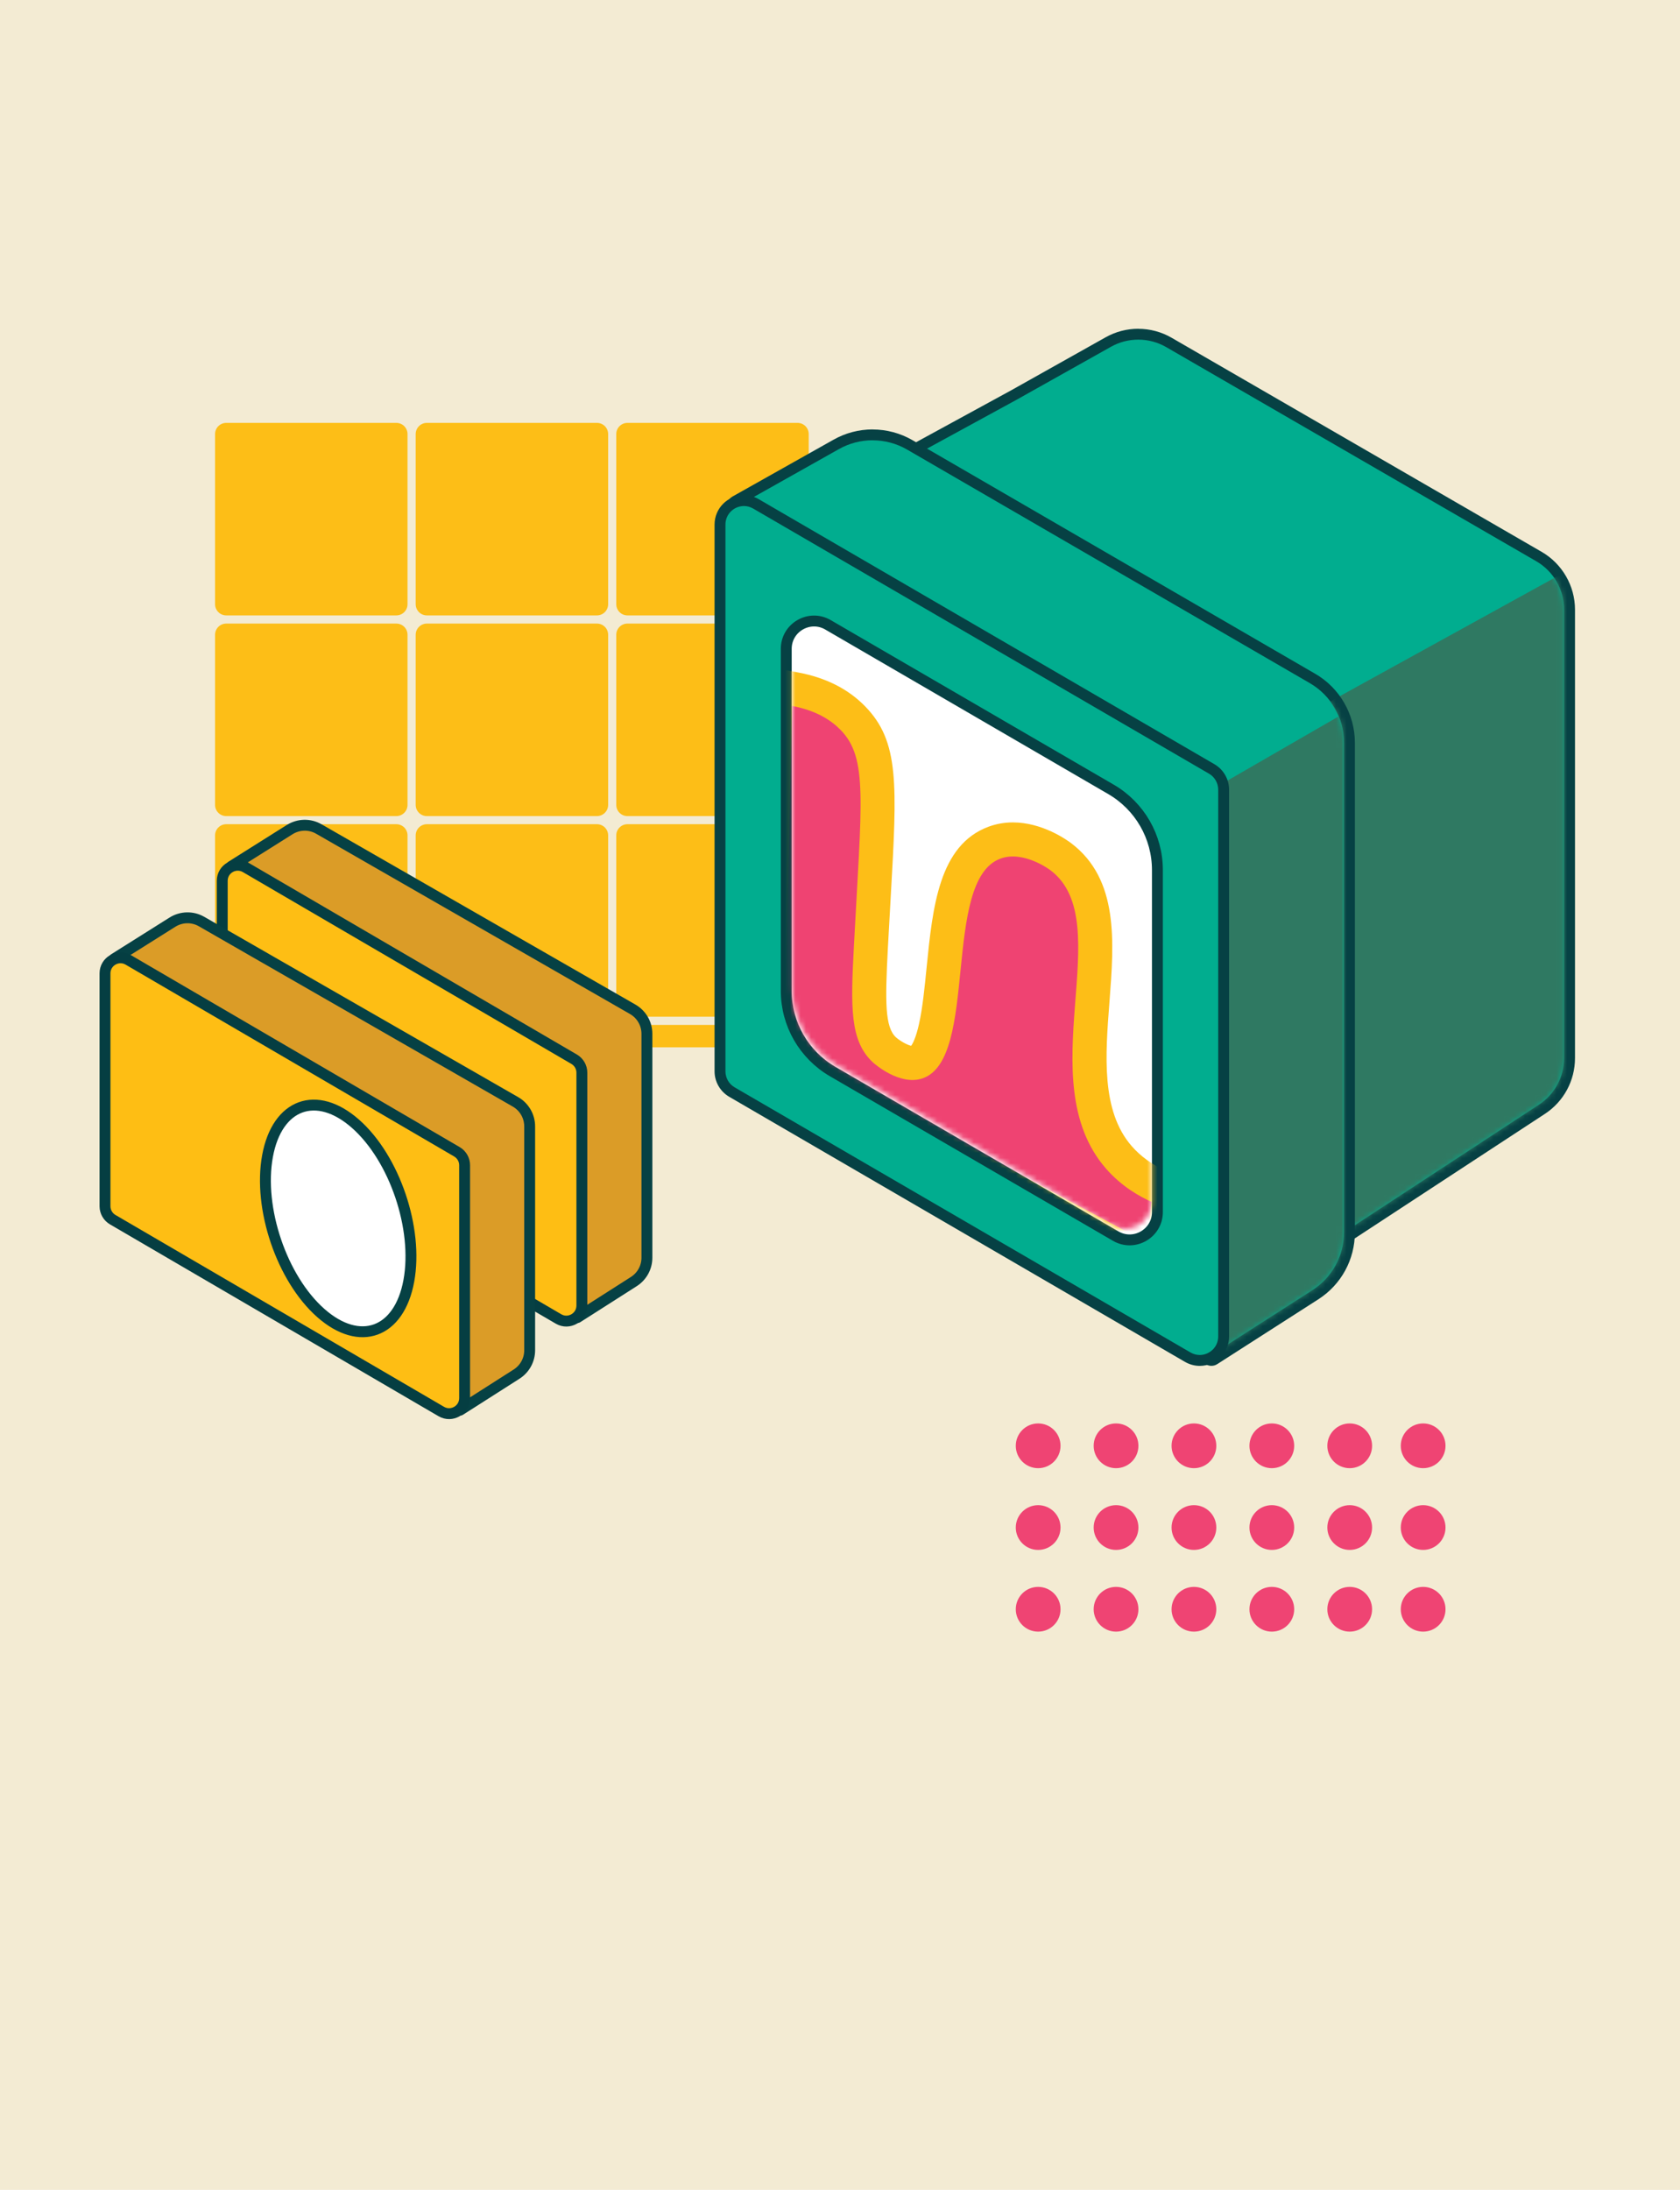 <svg width="320" height="417" viewBox="0 0 320 417" fill="none" xmlns="http://www.w3.org/2000/svg">
<rect width="320" height="417" fill="#F3EBD3"/>
<path d="M257.088 310.699C259.442 310.699 261.349 308.792 261.349 306.438C261.349 304.085 259.442 302.177 257.088 302.177C254.735 302.177 252.827 304.085 252.827 306.438C252.827 308.792 254.735 310.699 257.088 310.699Z" fill="#EF4473"/>
<path d="M257.088 295.138C259.442 295.138 261.349 293.23 261.349 290.877C261.349 288.523 259.442 286.616 257.088 286.616C254.735 286.616 252.827 288.523 252.827 290.877C252.827 293.23 254.735 295.138 257.088 295.138Z" fill="#EF4473"/>
<path d="M257.088 279.575C259.442 279.575 261.349 277.668 261.349 275.314C261.349 272.961 259.442 271.053 257.088 271.053C254.735 271.053 252.827 272.961 252.827 275.314C252.827 277.668 254.735 279.575 257.088 279.575Z" fill="#EF4473"/>
<path d="M242.251 310.699C244.605 310.699 246.512 308.792 246.512 306.438C246.512 304.085 244.605 302.177 242.251 302.177C239.898 302.177 237.99 304.085 237.99 306.438C237.99 308.792 239.898 310.699 242.251 310.699Z" fill="#EF4473"/>
<path d="M242.251 295.138C244.605 295.138 246.512 293.23 246.512 290.877C246.512 288.523 244.605 286.616 242.251 286.616C239.898 286.616 237.99 288.523 237.99 290.877C237.99 293.23 239.898 295.138 242.251 295.138Z" fill="#EF4473"/>
<path d="M242.251 279.575C244.605 279.575 246.512 277.668 246.512 275.314C246.512 272.961 244.605 271.053 242.251 271.053C239.898 271.053 237.99 272.961 237.99 275.314C237.99 277.668 239.898 279.575 242.251 279.575Z" fill="#EF4473"/>
<path d="M227.416 310.699C229.77 310.699 231.678 308.792 231.678 306.438C231.678 304.085 229.77 302.177 227.416 302.177C225.063 302.177 223.155 304.085 223.155 306.438C223.155 308.792 225.063 310.699 227.416 310.699Z" fill="#EF4473"/>
<path d="M227.416 295.138C229.77 295.138 231.678 293.23 231.678 290.877C231.678 288.523 229.77 286.616 227.416 286.616C225.063 286.616 223.155 288.523 223.155 290.877C223.155 293.23 225.063 295.138 227.416 295.138Z" fill="#EF4473"/>
<path d="M227.416 279.575C229.77 279.575 231.678 277.668 231.678 275.314C231.678 272.961 229.77 271.053 227.416 271.053C225.063 271.053 223.155 272.961 223.155 275.314C223.155 277.668 225.063 279.575 227.416 279.575Z" fill="#EF4473"/>
<path d="M212.579 310.699C214.933 310.699 216.841 308.792 216.841 306.438C216.841 304.085 214.933 302.177 212.579 302.177C210.226 302.177 208.318 304.085 208.318 306.438C208.318 308.792 210.226 310.699 212.579 310.699Z" fill="#EF4473"/>
<path d="M212.579 295.138C214.933 295.138 216.841 293.23 216.841 290.877C216.841 288.523 214.933 286.616 212.579 286.616C210.226 286.616 208.318 288.523 208.318 290.877C208.318 293.23 210.226 295.138 212.579 295.138Z" fill="#EF4473"/>
<path d="M212.579 279.575C214.933 279.575 216.841 277.668 216.841 275.314C216.841 272.961 214.933 271.053 212.579 271.053C210.226 271.053 208.318 272.961 208.318 275.314C208.318 277.668 210.226 279.575 212.579 279.575Z" fill="#EF4473"/>
<path d="M197.744 310.699C200.097 310.699 202.005 308.792 202.005 306.438C202.005 304.085 200.097 302.177 197.744 302.177C195.39 302.177 193.482 304.085 193.482 306.438C193.482 308.792 195.39 310.699 197.744 310.699Z" fill="#EF4473"/>
<path d="M197.744 295.138C200.097 295.138 202.005 293.23 202.005 290.877C202.005 288.523 200.097 286.616 197.744 286.616C195.39 286.616 193.482 288.523 193.482 290.877C193.482 293.23 195.39 295.138 197.744 295.138Z" fill="#EF4473"/>
<path d="M197.744 279.575C200.097 279.575 202.005 277.668 202.005 275.314C202.005 272.961 200.097 271.053 197.744 271.053C195.39 271.053 193.482 272.961 193.482 275.314C193.482 277.668 195.39 279.575 197.744 279.575Z" fill="#EF4473"/>
<path d="M271.075 310.699C273.428 310.699 275.336 308.792 275.336 306.438C275.336 304.085 273.428 302.177 271.075 302.177C268.721 302.177 266.813 304.085 266.813 306.438C266.813 308.792 268.721 310.699 271.075 310.699Z" fill="#EF4473"/>
<path d="M271.075 295.138C273.428 295.138 275.336 293.23 275.336 290.877C275.336 288.523 273.428 286.616 271.075 286.616C268.721 286.616 266.813 288.523 266.813 290.877C266.813 293.23 268.721 295.138 271.075 295.138Z" fill="#EF4473"/>
<path d="M271.075 279.575C273.428 279.575 275.336 277.668 275.336 275.314C275.336 272.961 273.428 271.053 271.075 271.053C268.721 271.053 266.813 272.961 266.813 275.314C266.813 277.668 268.721 279.575 271.075 279.575Z" fill="#EF4473"/>
<path d="M151.907 156.947H119.519C118.337 156.947 117.383 157.9 117.383 159.082V191.471C117.383 192.653 118.337 193.607 119.519 193.607H151.907C153.089 193.607 154.043 192.653 154.043 191.471V159.082C154.043 157.9 153.089 156.947 151.907 156.947ZM75.487 80.526H43.099C41.917 80.526 40.963 81.48 40.963 82.662V115.051C40.963 116.233 41.917 117.186 43.099 117.186H75.487C76.669 117.186 77.623 116.233 77.623 115.051V82.662C77.623 81.48 76.669 80.526 75.487 80.526ZM113.703 80.526H81.314C80.132 80.526 79.178 81.48 79.178 82.662V115.051C79.178 116.233 80.132 117.186 81.314 117.186H113.703C114.884 117.186 115.838 116.233 115.838 115.051V82.662C115.838 81.48 114.884 80.526 113.703 80.526ZM151.907 80.526H119.519C118.337 80.526 117.383 81.48 117.383 82.662V115.051C117.383 116.233 118.337 117.186 119.519 117.186H151.907C153.089 117.186 154.043 116.233 154.043 115.051V82.662C154.043 81.48 153.089 80.526 151.907 80.526ZM75.487 118.742H43.099C41.917 118.742 40.963 119.695 40.963 120.877V153.266C40.963 154.448 41.917 155.402 43.099 155.402H75.487C76.669 155.402 77.623 154.448 77.623 153.266V120.877C77.623 119.695 76.669 118.742 75.487 118.742ZM113.703 118.742H81.314C80.132 118.742 79.178 119.695 79.178 120.877V153.266C79.178 154.448 80.132 155.402 81.314 155.402H113.703C114.884 155.402 115.838 154.448 115.838 153.266V120.877C115.838 119.695 114.884 118.742 113.703 118.742ZM151.907 118.742H119.519C118.337 118.742 117.383 119.695 117.383 120.877V153.266C117.383 154.448 118.337 155.402 119.519 155.402H151.907C153.089 155.402 154.043 154.448 154.043 153.266V120.877C154.043 119.695 153.089 118.742 151.907 118.742ZM75.487 156.947H43.099C41.917 156.947 40.963 157.9 40.963 159.082V191.471C40.963 192.653 41.917 193.607 43.099 193.607H75.487C76.669 193.607 77.623 192.653 77.623 191.471V159.082C77.623 157.9 76.669 156.947 75.487 156.947ZM113.703 156.947H81.314C80.132 156.947 79.178 157.9 79.178 159.082V191.471C79.178 192.653 80.132 193.607 81.314 193.607H113.703C114.884 193.607 115.838 192.653 115.838 191.471V159.082C115.838 157.9 114.884 156.947 113.703 156.947ZM75.487 195.162H43.099C41.917 195.162 40.963 196.116 40.963 197.298C40.963 198.479 41.917 199.433 43.099 199.433H75.487C76.669 199.433 77.623 198.479 77.623 197.298C77.623 196.116 76.669 195.162 75.487 195.162ZM113.703 195.162H81.314C80.132 195.162 79.178 196.116 79.178 197.298C79.178 198.479 80.132 199.433 81.314 199.433H113.703C114.884 199.433 115.838 198.479 115.838 197.298C115.838 196.116 114.884 195.162 113.703 195.162ZM151.907 195.162H119.519C118.337 195.162 117.383 196.116 117.383 197.298C117.383 198.479 118.337 199.433 119.519 199.433H151.907C153.089 199.433 154.043 198.479 154.043 197.298C154.043 196.116 153.089 195.162 151.907 195.162Z" fill="#FDBE17"/>
<path fill-rule="evenodd" clip-rule="evenodd" d="M239.774 244.284C234.062 244.284 229.22 240.209 228.246 234.59L215.97 163.478C215.628 161.487 214.685 159.683 213.244 158.273L163.002 108.809C160.337 106.186 159.114 102.568 159.632 98.877C160.151 95.176 162.328 92.034 165.604 90.251L193.12 75.239L211.108 65.14C212.85 64.166 214.819 63.648 216.82 63.648C218.821 63.648 220.895 64.187 222.668 65.213L293.137 105.979C296.735 108.063 298.964 111.93 298.964 116.087V201.475C298.964 205.425 296.994 209.075 293.686 211.242L246.14 242.376C244.222 243.63 242.024 244.294 239.764 244.294L239.774 244.284Z" fill="#01AD8F"/>
<path d="M216.82 64.674C218.655 64.674 220.501 65.151 222.149 66.105C245.642 79.697 269.135 93.279 292.618 106.871C295.905 108.768 297.926 112.283 297.926 116.077V201.465C297.926 205.053 296.122 208.401 293.116 210.361C277.264 220.739 261.422 231.117 245.57 241.495C243.745 242.687 241.734 243.247 239.764 243.247C234.839 243.247 230.184 239.805 229.261 234.414C225.166 210.713 221.071 187.002 216.986 163.302C216.602 161.114 215.555 159.093 213.969 157.527C197.225 141.042 180.471 124.547 163.727 108.063C158.647 103.055 159.829 94.564 166.101 91.143C175.277 86.135 184.452 81.138 193.617 76.13C199.62 72.761 205.623 69.391 211.615 66.032C213.233 65.12 215.026 64.674 216.82 64.674ZM216.82 62.601C214.643 62.601 212.497 63.16 210.599 64.228L192.601 74.326L165.106 89.328C161.54 91.278 159.165 94.699 158.605 98.722C158.046 102.744 159.383 106.694 162.276 109.545L182.337 129.306L212.517 159.02C213.803 160.285 214.643 161.892 214.943 163.665L221.797 203.363L227.219 234.777C228.276 240.894 233.553 245.331 239.774 245.331C242.231 245.331 244.626 244.605 246.71 243.247L294.256 212.113C297.854 209.759 300 205.778 300 201.476V116.087C300 111.567 297.564 107.347 293.655 105.087L258.415 84.704L223.175 64.322C221.247 63.202 219.039 62.611 216.81 62.611L216.82 62.601Z" fill="#064144"/>
<mask id="mask0_881_739" style="mask-type:luminance" maskUnits="userSpaceOnUse" x="160" y="64" width="138" height="180">
<path d="M292.618 106.871C269.124 93.279 245.631 79.697 222.148 66.105C218.893 64.229 214.891 64.198 211.615 66.033C205.612 69.402 199.609 72.772 193.616 76.131C184.441 81.138 175.266 86.135 166.101 91.143C159.839 94.564 158.646 103.056 163.726 108.063C180.47 124.548 197.224 141.043 213.968 157.527C215.555 159.083 216.612 161.104 216.985 163.292C221.08 186.992 225.176 210.703 229.261 234.404C230.567 241.951 239.172 245.684 245.569 241.495C261.421 231.117 277.263 220.739 293.115 210.361C296.111 208.391 297.926 205.053 297.926 201.466V116.077C297.926 112.283 295.904 108.768 292.618 106.871Z" fill="white"/>
</mask>
<g mask="url(#mask0_881_739)">
<path d="M306.644 104.217C288.895 113.994 271.145 123.781 253.396 133.557C253.935 134.501 254.474 135.444 255.013 136.398C247.331 140.836 239.648 145.263 231.966 149.7C231.8 190.621 231.644 231.553 231.479 272.474C262.447 249.302 293.405 226.13 324.373 202.948C318.463 170.031 312.554 137.124 306.644 104.207V104.217Z" fill="#2F7962"/>
</g>
<path fill-rule="evenodd" clip-rule="evenodd" d="M230.765 259.048C230.485 259.048 230.216 258.934 230.008 258.726L165.013 190.061C164.899 189.937 164.806 189.781 164.764 189.615L139.54 96.628C139.415 96.172 139.623 95.684 140.027 95.456L159.29 84.622C161.405 83.44 163.8 82.808 166.216 82.808C168.632 82.808 171.151 83.471 173.307 84.715L250.018 129.193C254.362 131.712 257.057 136.398 257.057 141.416V234.663C257.057 239.505 254.631 243.942 250.557 246.555L231.325 258.882C231.149 258.996 230.962 259.048 230.765 259.048Z" fill="#01AD8F"/>
<path d="M166.215 83.844C168.486 83.844 170.756 84.436 172.778 85.607C198.345 100.433 223.911 115.259 249.489 130.084C253.532 132.427 256.01 136.74 256.01 141.406V234.653C256.01 239.111 253.739 243.268 249.986 245.674C243.579 249.779 237.172 253.895 230.754 258.001C209.086 235.109 187.428 212.228 165.759 189.336C157.351 158.336 148.943 127.347 140.535 96.348L159.798 85.514C161.788 84.394 164.007 83.834 166.215 83.834M166.215 81.771C163.613 81.771 161.042 82.445 158.782 83.72L139.519 94.554C138.689 95.021 138.285 95.985 138.534 96.908L163.758 189.896C163.852 190.227 164.017 190.528 164.256 190.777L196.748 225.104L229.241 259.432C229.645 259.857 230.194 260.085 230.744 260.085C231.127 260.085 231.521 259.981 231.864 259.753L245.694 250.889L251.096 247.426C255.471 244.627 258.073 239.847 258.073 234.663V141.416C258.073 136.025 255.181 130.997 250.515 128.301L191.326 93.974L173.815 83.824C171.503 82.486 168.88 81.781 166.205 81.781L166.215 81.771Z" fill="#064144"/>
<mask id="mask1_881_739" style="mask-type:luminance" maskUnits="userSpaceOnUse" x="140" y="83" width="116" height="176">
<path d="M249.489 130.084C223.922 115.258 198.355 100.432 172.778 85.606C168.766 83.284 163.831 83.253 159.788 85.523L140.524 96.358C148.933 127.357 157.341 158.346 165.749 189.345C187.417 212.237 209.076 235.119 230.744 258.01C237.151 253.905 243.558 249.789 249.976 245.683C253.729 243.278 256 239.121 256 234.662V141.416C256 136.75 253.511 132.427 249.478 130.094L249.489 130.084Z" fill="white"/>
</mask>
<g mask="url(#mask1_881_739)">
<path d="M306.646 104.216C288.897 113.993 271.147 123.78 253.398 133.557C253.937 134.5 254.476 135.444 255.015 136.398C247.333 140.835 239.65 145.262 231.968 149.699C231.802 190.621 231.646 231.552 231.48 272.473C262.449 249.302 293.407 226.13 324.375 202.948C318.465 170.03 312.556 137.123 306.646 104.206V104.216Z" fill="#2F7962"/>
</g>
<path fill-rule="evenodd" clip-rule="evenodd" d="M228.515 259.048C227.717 259.048 226.929 258.83 226.234 258.426L139.415 207.945C138.015 207.137 137.145 205.623 137.145 204.006V99.883C137.145 97.364 139.187 95.321 141.706 95.321C142.505 95.321 143.293 95.539 143.987 95.943L230.806 146.424C232.206 147.232 233.077 148.746 233.077 150.363V254.486C233.077 257.005 231.034 259.048 228.515 259.048Z" fill="#01AD8F"/>
<path d="M141.706 96.358C142.297 96.358 142.898 96.513 143.468 96.845L230.287 147.325C231.376 147.958 232.04 149.119 232.04 150.373V254.496C232.04 256.549 230.35 258.021 228.515 258.021C227.924 258.021 227.322 257.865 226.752 257.534L139.933 207.053C138.844 206.421 138.181 205.26 138.181 204.005V99.883C138.181 97.83 139.871 96.358 141.706 96.358ZM141.706 94.284C138.616 94.284 136.107 96.793 136.107 99.883V204.005C136.107 205.996 137.175 207.841 138.886 208.847L225.705 259.327C226.565 259.825 227.53 260.094 228.515 260.094C231.604 260.094 234.113 257.585 234.113 254.496V150.373C234.113 148.383 233.045 146.537 231.335 145.532L144.516 95.051C143.655 94.554 142.691 94.284 141.706 94.284Z" fill="#064144"/>
<path d="M120.526 192.197C100.589 180.751 80.662 169.305 60.725 157.859C59.004 156.864 56.868 156.916 55.178 157.973C51.498 160.285 47.817 162.607 44.137 164.919C65.401 177.672 86.655 190.434 107.919 203.187C108.603 219.091 109.287 234.995 109.971 250.899L120.733 244.035C122.278 243.05 123.221 241.34 123.221 239.505V196.862C123.221 194.934 122.195 193.161 120.526 192.197Z" fill="#DB9C27"/>
<path d="M120.526 192.197C100.589 180.751 80.662 169.305 60.725 157.859C59.004 156.864 56.868 156.916 55.178 157.973C51.498 160.285 47.817 162.607 44.137 164.919C65.401 177.672 86.655 190.434 107.919 203.187C108.603 219.091 109.287 234.995 109.971 250.899L120.733 244.035C122.278 243.05 123.221 241.34 123.221 239.505V196.862C123.221 194.934 122.195 193.161 120.526 192.197Z" stroke="#064144" stroke-width="2.074" stroke-linecap="round" stroke-linejoin="round"/>
<path d="M109.369 201.704L46.78 165.168C44.81 164.017 42.332 165.438 42.332 167.719V212.072C42.332 213.119 42.892 214.093 43.794 214.622L106.384 251.158C108.353 252.309 110.831 250.888 110.831 248.607V204.254C110.831 203.207 110.271 202.233 109.369 201.704Z" fill="#FEBE14"/>
<path d="M109.369 201.704L46.78 165.168C44.81 164.017 42.332 165.438 42.332 167.719V212.072C42.332 213.119 42.892 214.093 43.794 214.622L106.384 251.158C108.353 252.309 110.831 250.888 110.831 248.607V204.254C110.831 203.207 110.271 202.233 109.369 201.704Z" stroke="#053E42" stroke-width="2.074" stroke-miterlimit="100"/>
<path d="M98.194 209.822C78.257 198.376 58.33 186.93 38.393 175.484C36.672 174.489 34.536 174.541 32.846 175.598C29.166 177.91 25.485 180.232 21.805 182.544C43.069 195.297 64.323 208.059 85.587 220.812C86.271 236.716 86.955 252.62 87.639 268.524L98.401 261.66C99.946 260.675 100.889 258.965 100.889 257.13V214.487C100.889 212.559 99.863 210.786 98.194 209.822Z" fill="#DB9C27"/>
<path d="M98.194 209.822C78.257 198.376 58.33 186.93 38.393 175.484C36.672 174.489 34.536 174.541 32.846 175.598C29.166 177.91 25.485 180.232 21.805 182.544C43.069 195.297 64.323 208.059 85.587 220.812C86.271 236.716 86.955 252.62 87.639 268.524L98.401 261.66C99.946 260.675 100.889 258.965 100.889 257.13V214.487C100.889 212.559 99.863 210.786 98.194 209.822Z" stroke="#064144" stroke-width="2.074" stroke-linecap="round" stroke-linejoin="round"/>
<path d="M87.037 219.329L24.448 182.793C22.478 181.642 20 183.063 20 185.344V229.697C20 230.744 20.56 231.718 21.462 232.247L84.052 268.783C86.021 269.934 88.499 268.513 88.499 266.232V221.879C88.499 220.832 87.939 219.858 87.037 219.329Z" fill="#FEBE14"/>
<path d="M87.037 219.329L24.448 182.793C22.478 181.642 20 183.063 20 185.344V229.697C20 230.744 20.56 231.718 21.462 232.247L84.052 268.783C86.021 269.934 88.499 268.513 88.499 266.232V221.879C88.499 220.832 87.939 219.858 87.037 219.329Z" stroke="#053E42" stroke-width="2.074" stroke-miterlimit="100"/>
<path d="M211.615 150.311L157.714 118.98C154.189 116.927 149.762 119.478 149.762 123.552V188.682C149.762 195.017 153.131 200.864 158.605 204.047L212.507 235.378C216.032 237.431 220.459 234.88 220.459 230.806V165.676C220.459 159.341 217.089 153.494 211.615 150.311Z" fill="white"/>
<path d="M211.615 150.311L157.714 118.98C154.189 116.927 149.762 119.478 149.762 123.552V188.682C149.762 195.017 153.131 200.864 158.605 204.047L212.507 235.378C216.032 237.431 220.459 234.88 220.459 230.806V165.676C220.459 159.341 217.089 153.494 211.615 150.311Z" stroke="#064144" stroke-width="2.074" stroke-linejoin="round"/>
<mask id="mask2_881_739" style="mask-type:luminance" maskUnits="userSpaceOnUse" x="150" y="119" width="70" height="116">
<path d="M210.786 150.912L158.585 120.566C155.164 118.576 150.882 121.043 150.882 125.004V188.081C150.882 194.208 154.148 199.879 159.445 202.958L211.647 233.304C215.068 235.295 219.35 232.828 219.35 228.867V165.79C219.35 159.663 216.084 153.992 210.786 150.912Z" fill="white"/>
</mask>
<g mask="url(#mask2_881_739)">
<path d="M142.857 203.383L144.558 126.652L152.064 128.062C157.279 129.036 161.54 131.193 164.744 134.459C171.348 141.198 170.881 149.274 169.658 170.839C169.492 173.763 169.305 176.977 169.119 180.512C168.58 190.838 168.559 195.587 170.664 197.536C171.514 198.272 172.83 198.998 173.556 199.143C173.836 198.759 174.458 197.66 175.059 194.944C175.733 191.906 176.107 188.163 176.501 184.203C177.651 172.747 178.833 160.907 188.32 157.413C189.771 156.884 191.316 156.604 192.923 156.604C198.522 156.604 203.156 159.901 204.037 160.565C213.13 167.449 212.207 179.309 211.326 190.776C210.538 200.978 209.719 211.532 215.556 218.24C217.246 220.179 219.423 221.765 222.035 222.947L226.307 224.886L223.943 246.886L142.878 203.373L142.857 203.383Z" fill="#FDBE17"/>
<path d="M150.871 134.428C155.516 135.299 158.326 137.165 160.109 138.99C165.386 144.381 164.09 152.592 162.649 180.17C162.037 191.74 161.84 198.251 166.309 202.336C166.61 202.606 171.399 206.815 175.723 205.343C186.536 201.662 179.31 167.646 190.559 163.499C194.913 161.892 199.879 165.552 200.118 165.738C213.14 175.598 195.96 205.633 210.651 222.512C213.668 225.985 217.152 227.872 219.34 228.867C219.06 231.459 218.78 234.04 218.5 236.632C195.473 224.274 172.447 211.916 149.42 199.558C149.897 177.848 150.384 156.138 150.861 134.428H150.871Z" fill="#EF4372"/>
</g>
<path d="M67.723 214C60.29 207.437 52.783 210.185 50.959 220.127C49.134 230.08 53.675 243.465 61.109 250.028C68.542 256.59 76.049 253.843 77.873 243.9C79.698 233.947 75.157 220.563 67.723 214Z" fill="white"/>
<path d="M67.723 214C60.29 207.437 52.783 210.185 50.959 220.127C49.134 230.08 53.675 243.465 61.109 250.028C68.542 256.59 76.049 253.843 77.873 243.9C79.698 233.947 75.157 220.563 67.723 214Z" stroke="#064144" stroke-width="2.074" stroke-miterlimit="100" stroke-linecap="round"/>
</svg>
